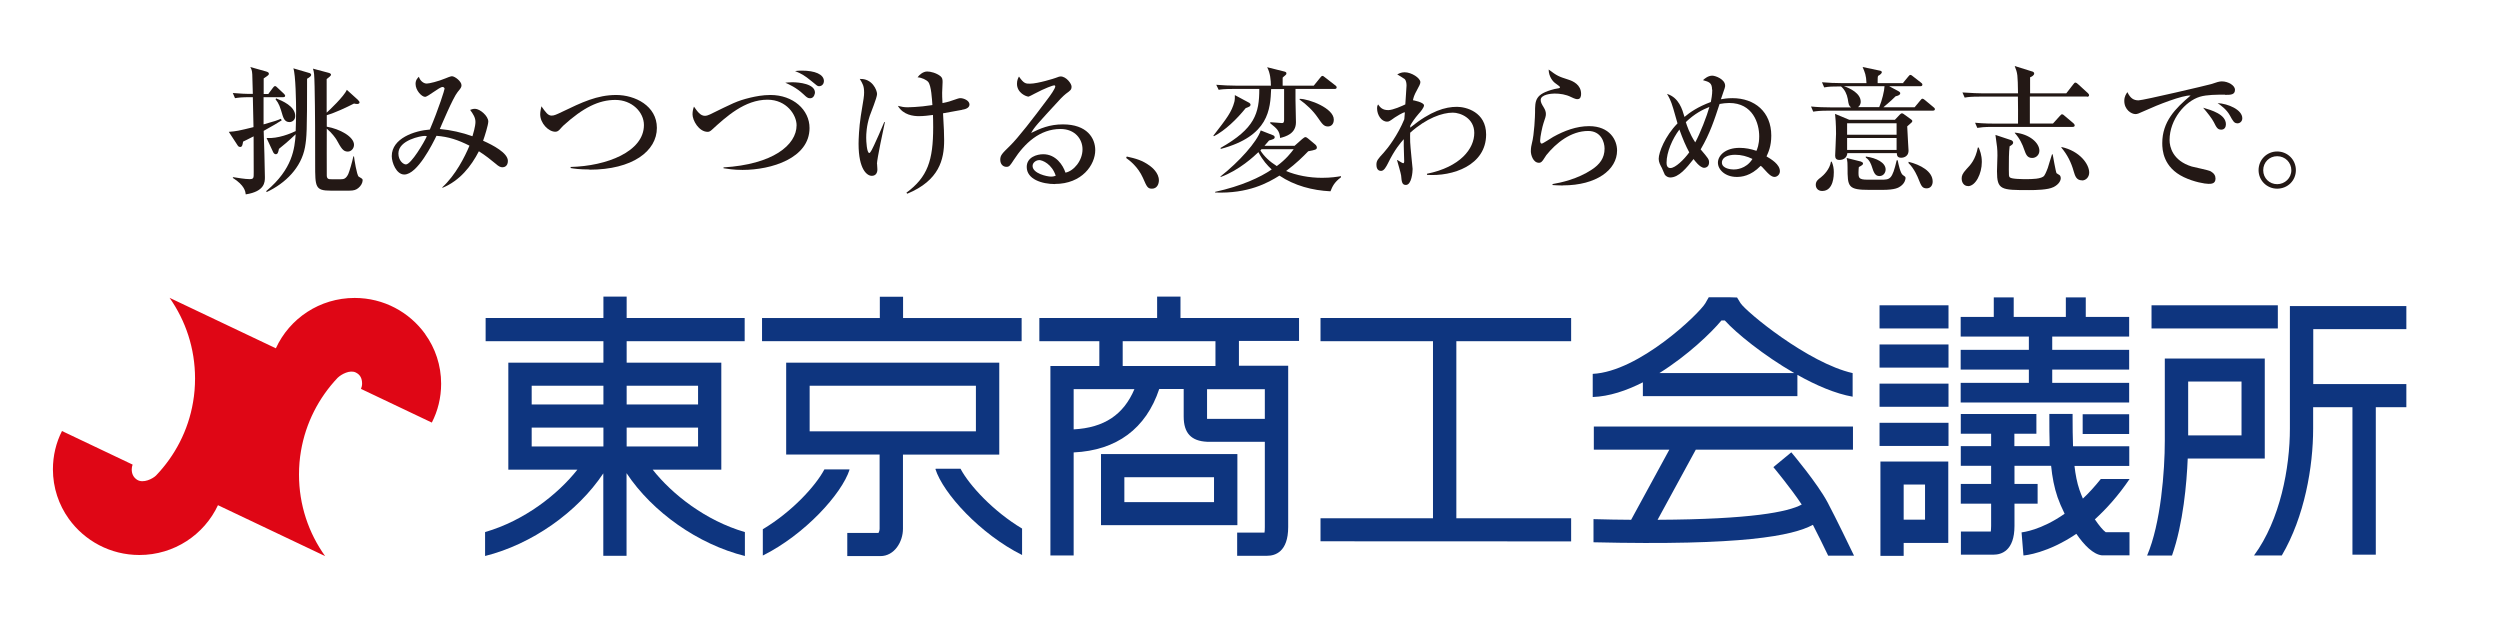 <svg width="294" height="74" viewBox="0 0 294 74" fill="none" xmlns="http://www.w3.org/2000/svg">
<g clip-path="url(#clip0_1681_2994)">
<path d="M76.767 55.23H84.826V42.651H83.459H73.695V40.122H87.573V37.4H73.695V34.884H70.962V37.4H57.11V40.122H70.962V42.651H59.779V55.23H67.902C65.585 58.159 61.667 61.23 57.045 62.572V65.384C62.526 64.017 67.902 60.249 70.948 55.669V65.359H73.682V55.643C76.728 60.236 82.118 64.017 87.599 65.384V62.572C82.99 61.23 79.072 58.159 76.754 55.23H76.767ZM73.695 52.508V50.289H82.092V52.508H73.695ZM82.092 45.36V47.566H73.695V45.36H82.092ZM70.962 45.36V47.566H62.526V45.36H70.962ZM62.526 50.289H70.962V52.508H62.526V50.289Z" fill="#0E357F"/>
<path d="M120.144 37.4H106.201V34.897H103.468V37.4H89.616V40.122H120.144V37.4Z" fill="#0E357F"/>
<path d="M117.514 53.449V42.65H92.454V53.449H103.442V62.171C103.442 62.404 103.363 62.571 103.311 62.674H99.64V65.397H103.533C105.173 65.397 106.188 63.732 106.188 62.184V53.462H117.501L117.514 53.449ZM95.214 45.36H114.767V50.727H95.214V45.36Z" fill="#0E357F"/>
<path d="M99.862 55.204H96.946C95.904 57.178 93.105 60.21 89.707 62.236V65.332C94.628 62.881 99.002 58.081 99.914 55.217H99.862V55.204Z" fill="#0E357F"/>
<path d="M112.958 55.127H110.055L110.003 55.153C110.901 58.017 115.288 62.817 120.196 65.268V62.159C116.811 60.133 113.999 57.088 112.958 55.127Z" fill="#0E357F"/>
<path d="M184.765 40.122V37.399H155.292V40.122H168.519V60.946H155.292V63.655L184.765 63.668V60.946H171.266V40.122H184.765Z" fill="#0E357F"/>
<path d="M152.767 40.122V37.4H138.825V34.884H136.078V37.4H122.227V40.122H129.282V43.038H123.528V65.32H126.262V53.205C131.313 52.972 134.776 50.405 136.325 45.747H139.202V48.986C139.202 50.921 140.074 51.863 141.949 51.953H148.744V61.978C148.744 62.301 148.731 62.494 148.705 62.636H145.49V65.359H149.018C149.942 65.359 151.491 64.92 151.491 61.978V43.012H150.124H145.698V40.096H152.78L152.767 40.122ZM126.262 50.495V45.76H133.409C132.133 48.779 129.842 50.302 126.262 50.495ZM148.744 49.257H142.066C142.066 49.257 141.988 49.257 141.949 49.257C141.949 49.192 141.949 49.128 141.949 49.012V45.773H148.744V49.27V49.257ZM142.938 43.038H132.029V40.122H142.938V43.038Z" fill="#0E357F"/>
<path d="M145.516 53.398H129.478V61.759H145.516V53.398ZM142.769 59.05H132.224V56.121H142.769V59.05Z" fill="#0E357F"/>
<path d="M267.873 35.903H253.019V38.626H267.873V35.903Z" fill="#0E357F"/>
<path d="M266.337 42.16H254.581V51.837C254.581 55.385 254.113 61.565 252.498 65.332H255.427C256.755 61.565 257.159 56.778 257.276 53.927H266.337V42.16ZM263.603 51.205H257.328V44.87H263.603V51.205Z" fill="#0E357F"/>
<path d="M282.987 38.715V35.993H269.292V50.405C269.292 54.998 268.159 61.126 265.074 65.32H268.341C271.023 60.752 272.026 54.882 272.026 50.405V47.889H276.647V65.229H279.394V47.889H282.987V45.166H272.039V38.703H282.987V38.715Z" fill="#0E357F"/>
<path d="M229.144 35.903H221.034V38.626H229.144V35.903Z" fill="#0E357F"/>
<path d="M229.144 49.721H221.034V52.443H229.144V49.721Z" fill="#0E357F"/>
<path d="M229.144 45.115H221.034V47.838H229.144V45.115Z" fill="#0E357F"/>
<path d="M229.144 40.509H221.034V43.231H229.144V40.509Z" fill="#0E357F"/>
<path d="M221.138 54.263V65.371H223.872V63.849H229.118V54.276H221.125L221.138 54.263ZM226.384 61.114H223.872V56.985H226.384V61.114Z" fill="#0E357F"/>
<path d="M250.389 45.024H241.342V43.463H250.389V41.141H241.342V39.58H250.389V37.27H245.286V34.974H242.943V37.27H236.812V34.974H234.468V37.27H230.576V39.58H238.595V41.141H230.576V43.463H238.595V45.024H230.576V47.334H250.389V45.024Z" fill="#0E357F"/>
<path d="M250.389 48.715H244.922V51.037H250.389V48.715Z" fill="#0E357F"/>
<path d="M246.328 61.1C247.669 59.888 249.088 58.327 250.442 56.327H247.057C246.341 57.217 245.651 57.978 244.948 58.636C244.805 58.301 244.662 57.952 244.544 57.604C244.258 56.765 244.076 55.824 243.959 54.791H250.402V52.482H243.789C243.75 51.372 243.737 50.211 243.737 49.076V48.676H241.003V48.869C241.003 50.056 241.003 51.282 241.042 52.469H236.89V51.011H239.48V48.689H230.589V51.011H234.156V52.469H230.589V54.779H234.156V56.907H230.589V59.23H234.156V61.849C234.156 62.158 234.13 62.378 234.117 62.507H230.602V65.229H234.429C235.354 65.229 236.903 64.79 236.903 61.849V59.23H239.624V56.907H236.903V54.779H241.212C241.342 56.094 241.576 57.333 241.967 58.468C242.162 59.023 242.448 59.707 242.8 60.417C240.014 62.365 237.892 62.584 237.736 62.61L237.957 65.32C238.139 65.32 240.808 65.061 244.18 62.778C245.091 64.107 246.159 65.191 247.174 65.307H247.252H250.429V62.584H247.63C247.343 62.391 246.862 61.823 246.354 61.075L246.328 61.1Z" fill="#0E357F"/>
<path d="M193.214 46.586H211.374V44.083C213.574 45.321 215.866 46.302 217.87 46.65V43.876C212.65 42.702 205.347 36.677 204.683 35.645L204.28 34.987L203.472 34.961H200.947L200.543 35.671C199.814 36.896 192.746 43.709 187.304 43.967V46.689C189.244 46.624 191.274 45.941 193.201 44.96V46.586H193.214ZM202.444 37.683H202.835C204.162 39.167 207.43 41.812 211.01 43.876H195.141C198.473 41.799 201.272 39.102 202.444 37.683Z" fill="#0E357F"/>
<path d="M218.027 65.333C217.597 64.43 215.931 60.985 214.928 59.088C213.744 56.856 210.775 53.334 210.658 53.192L208.549 54.934C208.549 54.934 210.593 57.385 211.882 59.334C210.281 60.211 205.881 61.075 194.932 61.127L199.424 52.883H217.909V50.16H187.434V52.883H196.312L191.821 61.127C190.428 61.127 188.97 61.088 187.395 61.05V63.772C204.917 64.185 210.802 63.011 213.197 61.72C213.822 62.92 214.499 64.327 214.993 65.346H218.027V65.333Z" fill="#0E357F"/>
<path d="M50.002 39.283C48.154 36.716 45.134 35.038 41.71 35.038C37.583 35.038 34.042 37.464 32.441 40.96L19.944 35.025C21.831 37.709 22.938 40.973 22.938 44.508C22.938 45.463 22.86 46.392 22.703 47.295C22.144 50.611 20.582 53.592 18.343 55.927C17.991 56.275 16.858 56.894 16.116 56.417C15.7 56.146 15.492 55.733 15.492 55.204C15.492 54.998 15.531 54.817 15.596 54.637L7.29 50.688C6.6 52.043 6.223 53.579 6.223 55.191C6.223 57.359 6.913 59.372 8.097 61.023C9.946 63.591 12.966 65.268 16.39 65.268C20.491 65.268 24.018 62.868 25.633 59.41L38.234 65.397C36.294 62.688 35.162 59.385 35.162 55.811C35.162 54.856 35.24 53.927 35.396 53.024C35.956 49.734 37.492 46.766 39.705 44.431C40.161 43.992 41.15 43.476 41.827 43.799C42.361 44.057 42.582 44.495 42.582 45.115C42.582 45.334 42.53 45.541 42.452 45.734L50.783 49.695C51.486 48.327 51.877 46.779 51.877 45.128C51.877 42.96 51.187 40.934 50.002 39.296V39.283Z" fill="#DF0615"/>
<path d="M31.569 11.028L32.09 10.331C32.168 10.215 32.259 10.125 32.35 10.125C32.441 10.125 32.519 10.202 32.623 10.306L33.365 11.002C33.443 11.08 33.535 11.183 33.535 11.26C33.535 11.402 33.404 11.428 33.287 11.428H30.996V14.628C32.259 14.279 32.688 14.124 33.027 13.97L33.131 14.15C32.649 14.46 32.011 14.834 31.009 15.389C31.048 16.24 31.152 20.059 31.152 20.834C31.152 21.401 31.152 22.511 28.9 22.859C28.861 22.537 28.783 21.801 27.364 20.911L27.429 20.834C27.937 20.911 28.809 21.066 29.33 21.066C29.85 21.066 29.837 20.937 29.837 20.253C29.837 20.072 29.824 16.511 29.824 16.034C29.134 16.395 28.978 16.46 28.588 16.653C28.536 16.924 28.509 17.285 28.262 17.285C28.132 17.285 28.015 17.221 27.95 17.105L26.908 15.505C27.78 15.441 28.08 15.376 29.811 14.95L29.733 11.428H29.421C28.418 11.428 28.054 11.48 27.637 11.544L27.377 10.938C28.054 11.002 29.03 11.054 29.733 11.041C29.72 10.68 29.681 8.899 29.668 8.757C29.642 8.267 29.564 8.125 29.434 7.88L31.308 8.409C31.452 8.46 31.621 8.512 31.621 8.667C31.621 8.809 31.569 8.848 31.009 9.222V11.054H31.569V11.028ZM36.359 8.577C36.49 8.615 36.594 8.693 36.594 8.809C36.594 8.938 36.411 9.093 36.112 9.26C36.112 15.518 36.073 16.137 35.865 17.324C35.422 19.711 33.587 21.543 31.36 22.588L31.308 22.472C34.446 19.853 34.641 17.427 34.771 15.789C33.847 16.666 33.287 17.118 32.806 17.505C32.727 17.879 32.675 18.137 32.428 18.137C32.311 18.137 32.194 18.034 32.129 17.905L31.348 16.227C32.701 16.331 34.212 15.686 34.771 15.415C34.784 14.821 34.823 14.06 34.823 13.131C34.823 12.073 34.771 8.77 34.498 8.035L36.346 8.577H36.359ZM32.48 11.57C33.17 11.854 34.719 12.473 34.719 13.647C34.719 14.15 34.329 14.357 34.042 14.357C33.482 14.357 33.339 13.867 33.248 13.621C32.923 12.525 32.819 12.202 32.402 11.673L32.467 11.57H32.48ZM42.113 11.776C42.178 11.841 42.283 11.944 42.283 12.047C42.283 12.189 42.1 12.228 42.009 12.228C41.918 12.228 41.775 12.215 41.632 12.176C40.773 12.615 39.419 13.26 38.429 13.544V14.899C39.952 15.157 41.632 16.073 41.632 17.027C41.632 17.453 41.306 17.827 40.903 17.827C40.343 17.827 40.135 17.44 39.562 16.408C39.458 16.24 39.028 15.621 38.429 15.131C38.429 15.505 38.416 20.472 38.429 20.653C38.442 21.079 38.69 21.079 39.002 21.079H40.083C40.408 21.079 40.681 21.04 40.955 20.472C41.085 20.189 41.437 18.989 41.554 18.395H41.632C41.658 18.692 41.957 20.588 42.178 20.769C42.244 20.821 42.53 20.963 42.569 21.014C42.634 21.066 42.647 21.13 42.647 21.195C42.647 21.492 42.452 21.866 42.139 22.111C41.879 22.317 41.645 22.421 41.072 22.421H38.911C37.062 22.421 37.062 22.008 37.062 19.285C37.062 16.24 37.062 13.208 36.997 10.151C36.958 8.68 36.945 8.499 36.802 8.073L38.599 8.551C38.729 8.589 38.924 8.628 38.924 8.796C38.924 8.925 38.612 9.144 38.416 9.299V13.247C38.703 12.989 40.46 11.338 40.786 10.563L42.1 11.751L42.113 11.776Z" fill="#231815"/>
<path d="M59.115 19.673C58.868 19.673 58.672 19.595 58.295 19.26C57.787 18.834 57.058 18.253 56.316 17.789C55.405 19.556 54.09 21.234 52.046 22.085L52.007 22.034C53.569 20.602 54.65 18.473 55.21 17.131C53.843 16.447 52.775 16.086 51.33 15.97C50.888 16.873 49.091 20.524 47.542 20.524C46.618 20.524 46.071 19.131 46.071 18.357C46.071 16.266 48.753 15.363 50.549 15.234C51.617 12.718 52.281 10.551 52.281 10.435C52.281 10.332 52.176 10.228 52.046 10.228C51.669 10.228 50.328 11.389 49.989 11.389C49.599 11.389 48.87 10.641 48.87 9.867C48.87 9.39 49.117 9.17 49.26 9.028C49.391 9.467 49.781 9.828 50.185 9.828C50.484 9.828 51.538 9.57 52.372 9.222C52.515 9.157 53.01 8.964 53.14 8.964C53.491 8.964 54.272 9.57 54.272 10.022C54.272 10.254 54.194 10.37 53.817 10.822C53.27 11.48 51.877 14.821 51.721 15.17C53.023 15.286 54.324 15.583 55.561 16.021C55.626 15.815 55.913 14.86 55.913 14.344C55.913 13.828 55.652 13.428 55.288 12.925C55.418 12.873 55.6 12.796 55.861 12.796C56.433 12.796 57.423 13.634 57.423 14.292C57.423 14.68 56.993 16.06 56.811 16.55C57.969 17.066 59.727 17.982 59.727 18.924C59.727 19.556 59.297 19.673 59.089 19.673H59.115ZM49.911 15.983C49.547 15.983 46.852 16.46 46.852 18.047C46.852 18.886 47.425 19.337 47.737 19.337C48.349 19.337 49.898 16.705 50.198 16.021C50.081 15.983 50.002 15.983 49.924 15.983H49.911Z" fill="#231815"/>
<path d="M69.321 19.93C68.136 19.93 67.473 19.827 67.108 19.763V19.634C71.339 19.53 75.726 17.84 75.726 14.705C75.726 13.183 74.32 11.751 72.367 11.751C70.415 11.751 68.579 12.654 66.249 14.77C66.171 14.834 65.871 15.182 65.806 15.247C65.637 15.415 65.507 15.492 65.299 15.492C64.517 15.492 63.528 14.512 63.528 13.441C63.528 13.092 63.632 12.705 63.671 12.499C64.179 13.221 64.439 13.595 64.869 13.595C65.168 13.595 65.416 13.479 66.093 13.157C68.423 12.034 70.232 11.17 72.459 11.17C74.685 11.17 77.249 12.447 77.249 15.04C77.249 17.763 74.398 19.956 69.308 19.956L69.321 19.93Z" fill="#231815"/>
<path d="M87.312 19.982C86.258 19.982 85.529 19.853 85.086 19.788V19.685C90.866 19.337 93.678 17.066 93.678 14.731C93.678 13.518 92.506 11.725 90.254 11.725C87.586 11.725 85.412 13.712 83.706 15.273C83.524 15.441 83.381 15.505 83.225 15.505C82.183 15.505 81.441 14.15 81.441 13.454C81.441 13.066 81.519 12.783 81.61 12.537C82.001 13.092 82.352 13.621 82.899 13.621C83.068 13.621 83.329 13.544 83.498 13.454C86.102 12.189 86.596 11.88 88.249 11.48C88.861 11.338 89.681 11.17 90.606 11.17C93.275 11.17 95.201 12.912 95.201 15.053C95.201 18.602 90.723 19.982 87.325 19.982H87.312ZM95.266 11.557C94.98 11.557 94.837 11.415 94.524 11.118C93.6 10.254 92.793 9.931 92.35 9.725C92.597 9.712 92.793 9.673 93.17 9.673C93.99 9.673 95.839 9.867 95.839 10.886C95.839 10.963 95.761 11.557 95.266 11.557ZM96.308 10.138C96.138 10.138 96.073 10.073 95.436 9.544C94.589 8.848 94.251 8.667 93.496 8.357C93.743 8.319 93.99 8.306 94.316 8.306C95.813 8.306 96.894 8.731 96.894 9.544C96.894 9.802 96.711 10.138 96.321 10.138H96.308Z" fill="#231815"/>
<path d="M103.142 19.259C103.142 19.362 103.181 19.814 103.181 19.917C103.181 20.343 102.986 20.678 102.517 20.678C101.971 20.678 100.968 19.943 100.968 16.911C100.968 16.407 101.02 15.001 101.229 13.646C101.58 11.518 101.619 11.298 101.619 10.873C101.619 10.111 101.45 9.84 101.111 9.286C102.582 9.208 103.142 10.614 103.142 11.053C103.142 11.492 102.4 13.259 102.283 13.621C101.892 14.808 101.866 15.775 101.866 16.201C101.866 16.575 101.931 17.994 102.231 17.994C102.374 17.994 102.674 17.323 102.791 17.078C103.181 16.214 103.481 15.595 103.988 14.356H104.066C103.884 15.195 103.129 18.73 103.129 19.272L103.142 19.259ZM113.179 12.911C112.815 12.988 111.239 13.259 110.901 13.324C111.005 15.027 111.031 15.853 111.031 16.498C111.031 18.756 110.458 21.22 106.696 22.781L106.592 22.665C109.091 20.82 109.742 18.872 109.742 14.95C109.742 14.266 109.729 13.827 109.716 13.517C109.261 13.582 108.623 13.659 108.063 13.659C107.438 13.659 106.227 13.543 105.59 12.447C106.032 12.563 106.332 12.614 106.67 12.614C106.774 12.614 108.05 12.614 109.651 12.356C109.599 11.659 109.521 10.073 109.157 9.634C108.961 9.402 108.401 9.118 107.907 9.092C108.115 8.782 108.571 8.408 109.039 8.408C109.43 8.408 110.107 8.576 110.588 8.95C110.823 9.144 110.849 9.337 110.849 9.647C110.849 9.84 110.797 10.731 110.797 10.898C110.797 11.143 110.797 11.53 110.836 12.124C111.539 11.982 111.643 11.943 112.645 11.595C112.789 11.543 112.893 11.543 112.958 11.543C113.309 11.543 114.012 11.814 114.012 12.292C114.012 12.769 113.322 12.885 113.153 12.898L113.179 12.911Z" fill="#231815"/>
<path d="M124.075 21.646C122.526 21.646 120.743 21.078 120.743 19.634C120.743 18.485 121.94 18.137 122.682 18.137C124.179 18.137 125.012 19.427 125.299 20.304C126.275 20.111 127.304 18.898 127.304 17.556C127.304 16.369 126.431 15.169 124.713 15.169C122.279 15.169 120.495 16.847 119.219 18.808C118.79 19.466 118.699 19.621 118.36 19.621C117.944 19.621 117.631 19.298 117.631 18.782C117.631 18.266 117.84 18.059 118.751 17.169C119.727 16.227 121.524 13.892 123.255 11.57C123.502 11.247 124.101 10.421 124.101 10.15C124.101 10.073 124.036 10.034 123.971 10.034C123.841 10.034 122.904 10.357 121.667 11.015C121.432 11.144 121.003 11.363 120.964 11.363C120.677 11.363 119.597 10.925 119.597 9.854C119.597 9.441 119.727 9.183 119.831 9.002C120.404 9.841 120.638 9.841 121.12 9.841C122.031 9.841 124.049 9.209 124.153 9.157C124.544 9.015 124.596 8.989 124.726 8.989C125.39 8.989 126.015 9.841 126.015 10.176C126.015 10.55 125.898 10.628 125.351 11.028C125.182 11.157 125.025 11.312 124.739 11.595C121.953 14.615 121.641 14.95 121.263 15.634C122.305 15.118 123.411 14.627 124.999 14.627C127.837 14.627 128.801 16.24 128.801 17.66C128.801 19.375 127.252 21.633 124.049 21.633L124.075 21.646ZM122.175 18.834C121.901 18.834 121.432 19.079 121.432 19.517C121.432 20.395 123.125 20.769 123.594 20.769C123.88 20.769 124.01 20.717 124.153 20.666C123.711 19.311 122.617 18.821 122.175 18.821V18.834Z" fill="#231815"/>
<path d="M135.479 22.189C134.958 22.189 134.867 21.969 134.412 20.924C133.813 19.582 132.81 18.847 132.433 18.576L132.511 18.408C133.539 18.64 134.346 18.834 135.297 19.556C135.414 19.647 136.286 20.305 136.286 21.208C136.286 21.608 136.091 22.189 135.466 22.189H135.479Z" fill="#231815"/>
<path d="M146.935 12.111C147.013 12.163 147.065 12.24 147.065 12.305C147.065 12.498 146.935 12.55 146.492 12.718C145.464 13.995 144.071 15.35 142.756 16.021L142.691 15.956C144.279 13.905 144.839 13.182 145.164 11.969C145.217 11.763 145.23 11.376 145.217 11.182L146.948 12.111H146.935ZM152.246 17.143L153.132 16.356C153.314 16.214 153.418 16.124 153.522 16.124C153.626 16.124 153.769 16.24 153.848 16.305L154.668 16.988C154.785 17.092 154.863 17.221 154.863 17.337C154.863 17.595 154.668 17.633 153.848 17.788C153.249 18.408 152.468 19.195 151.244 20.111C152.468 20.627 153.965 20.911 155.475 20.911C156.516 20.911 157.219 20.794 157.701 20.717V20.846C156.894 21.453 156.685 21.943 156.464 22.497C154.342 22.394 152.233 21.84 150.463 20.652C149.122 21.491 146.805 22.794 142.899 22.64V22.562C146.011 21.878 148.224 20.846 149.552 19.93C149.044 19.453 148.51 18.885 147.989 17.892C147.547 18.317 145.737 20.033 143.537 20.82V20.743C145.724 19.027 147.833 16.666 148.263 15.337L149.643 15.879C149.786 15.93 149.903 15.995 149.903 16.137C149.903 16.343 149.708 16.382 149.239 16.524C148.992 16.821 148.888 16.937 148.705 17.143H152.194H152.246ZM149.486 10.46C149.382 12.834 149.252 15.995 143.55 17.517V17.388C147.56 15.117 148.094 13.35 148.094 10.46H145.099C143.967 10.46 143.628 10.511 143.316 10.563L143.03 9.97C143.824 10.034 144.592 10.073 145.386 10.073H149.46C149.447 9.415 149.382 8.589 149.018 7.905L151.023 8.408C151.166 8.447 151.283 8.486 151.283 8.628C151.283 8.77 151.166 8.834 151.114 8.886C151.01 8.963 150.905 9.066 150.84 9.131V10.073H154.498L155.24 9.157C155.358 9.028 155.41 8.925 155.527 8.925C155.605 8.925 155.696 9.002 155.826 9.105L157.024 10.034C157.141 10.111 157.193 10.202 157.193 10.279C157.193 10.447 157.024 10.46 156.946 10.46H152.35V11.75C152.35 11.931 152.403 13.956 152.403 14.382C152.403 15.724 151.205 16.059 150.541 16.227C150.476 15.376 150.163 15.117 149.382 14.498V14.369C149.499 14.382 150.697 14.472 150.762 14.472C150.997 14.472 151.01 14.279 151.01 14.034V10.473H149.473L149.486 10.46ZM148.367 17.53C148.367 17.53 148.263 17.646 148.224 17.698C148.666 18.395 149.291 18.988 150.15 19.53C151.244 18.73 151.83 17.956 152.142 17.543H148.367V17.53ZM152.845 11.621C153.965 11.634 156.855 12.731 156.855 14.06C156.855 14.627 156.529 14.872 156.165 14.872C155.683 14.872 155.488 14.576 154.98 13.84C154.407 13.002 153.652 12.292 152.819 11.698L152.858 11.621H152.845Z" fill="#231815"/>
<path d="M167.816 20.55V20.433C171.734 19.634 173.375 17.492 173.375 15.634C173.375 13.892 171.747 13.247 170.849 13.247C169.625 13.247 167.764 13.879 165.837 15.608C165.824 15.815 165.824 16.176 165.837 16.718C165.85 17.221 166.124 19.827 166.124 19.866C166.124 20.188 166.019 21.75 165.329 21.75C164.874 21.75 164.835 21.375 164.77 20.627C164.731 20.33 164.353 19.079 164.288 18.821H164.34C164.457 18.885 164.913 19.195 165.017 19.195C165.095 19.195 165.134 19.092 165.134 19.001C165.134 18.705 165.082 17.414 165.082 17.156V16.369C164.718 16.782 164.028 17.556 163.208 19.234C163.012 19.608 162.765 20.098 162.413 20.098C161.919 20.098 161.867 19.595 161.867 19.375C161.867 18.885 162.049 18.692 162.713 17.969C163.221 17.414 164.379 15.892 165.147 14.021C165.16 13.905 165.199 13.324 165.212 13.208C165.043 13.17 164.08 13.776 164.028 13.815C163.416 14.253 163.351 14.305 163.116 14.305C162.452 14.305 161.945 13.518 161.945 12.757C161.945 12.473 161.997 12.396 162.062 12.279C162.309 12.628 162.57 12.95 163.26 12.95C163.806 12.95 164.887 12.46 165.264 12.279C165.277 11.931 165.408 10.305 165.408 10.073C165.408 9.815 165.368 9.454 165.173 9.286C165.095 9.222 164.6 8.925 164.314 8.744C164.483 8.667 164.757 8.499 165.186 8.499C165.993 8.499 167.035 9.183 167.035 9.66C167.035 9.892 166.866 10.15 166.644 10.576C166.28 11.234 166.228 11.479 166.163 11.789C166.189 11.789 167.464 12.021 167.464 12.396C167.464 12.641 167.074 13.131 166.84 13.376C166.345 13.944 165.993 14.486 165.85 14.769C165.85 14.834 165.837 14.937 165.837 15.015C168.272 13.028 169.977 12.563 171.344 12.563C172.385 12.563 174.768 13.157 174.768 15.815C174.768 19.44 170.849 20.782 167.79 20.562L167.816 20.55Z" fill="#231815"/>
<path d="M183.776 21.814C183.229 21.814 182.865 21.776 182.578 21.763V21.646C183.581 21.479 185.534 21.053 187.2 19.944C188.124 19.337 188.697 18.589 188.697 17.479C188.697 16.692 188.267 15.402 186.77 15.402C184.739 15.402 182.995 16.821 181.849 18.24C181.784 18.344 181.524 18.744 181.459 18.834C181.251 19.131 181.094 19.143 180.977 19.143C180.3 19.143 180.027 18.227 180.027 17.789C180.027 17.35 180.105 17.041 180.144 16.886C180.443 15.776 180.522 13.557 180.522 13.247C180.522 11.776 180.522 11.054 182.8 10.473C182.904 10.435 183.333 10.396 183.412 10.344C183.425 10.331 183.451 10.293 183.451 10.267C183.451 10.19 183.399 10.138 182.891 9.777C182.63 9.596 182.123 9.002 182.123 8.177C183.138 8.938 183.281 8.99 184.44 9.364C184.974 9.531 185.937 9.957 185.937 11.041C185.937 11.286 185.885 11.66 185.52 11.66C185.377 11.66 185.247 11.647 184.765 11.415C184.154 11.105 183.464 11.002 182.813 11.002C182.422 11.002 181.185 11.118 181.185 11.751C181.185 12.034 181.303 12.241 181.563 12.667C181.693 12.886 181.797 13.118 181.797 13.402C181.797 13.66 181.732 13.854 181.511 14.499C181.381 14.873 181.12 16.111 181.12 16.524C181.12 16.628 181.133 16.886 181.316 16.886C181.446 16.886 182.435 16.228 182.657 16.099C183.958 15.376 185.39 14.834 186.874 14.834C189.309 14.834 190.168 16.473 190.168 17.698C190.168 19.969 187.747 21.801 183.802 21.801L183.776 21.814Z" fill="#231815"/>
<path d="M201.337 10.55C201.337 9.737 200.999 9.634 200.27 9.427C200.465 9.247 200.869 8.898 201.363 8.898C201.741 8.898 202.874 9.324 202.874 10.072C202.874 10.24 202.874 10.253 202.379 11.672C202.652 11.621 203.121 11.543 203.733 11.543C206.349 11.543 208.302 13.156 208.302 15.943C208.302 17.22 207.951 17.93 207.742 18.394C208.276 18.704 209.317 19.323 209.317 20.136C209.317 20.523 208.992 20.807 208.68 20.807C208.302 20.807 207.912 20.381 207.677 20.123C207.222 19.62 207.169 19.569 207.052 19.504C205.868 20.73 204.761 20.807 204.24 20.807C202.887 20.807 202.027 19.956 202.027 19.13C202.027 18.304 202.887 17.388 204.566 17.388C205.269 17.388 205.894 17.517 206.558 17.736C206.636 17.556 206.883 17.014 206.883 16.033C206.883 14.498 206.128 12.111 203.355 12.111C202.965 12.111 202.6 12.163 202.223 12.227C201.624 14.046 201.103 15.685 199.997 17.569C200.882 18.614 200.986 18.73 200.986 19.104C200.986 19.646 200.556 19.736 200.413 19.736C199.918 19.736 199.281 18.872 199.163 18.704C198.343 19.749 197.432 20.872 196.417 20.872C196.208 20.872 195.961 20.768 195.792 20.562C195.727 20.459 195.505 19.891 195.44 19.762C195.245 19.401 195.063 19.078 195.063 18.678C195.063 17.93 195.792 16.02 197.276 14.511C197.263 14.433 196.846 13.027 196.781 12.782C196.482 11.763 196.234 11.363 196.039 11.04C197.445 11.479 197.836 12.859 198.096 13.75C198.721 13.221 199.658 12.563 201.194 11.995C201.246 11.737 201.363 11.156 201.363 10.537L201.337 10.55ZM197.497 15.233C196.677 16.317 195.987 17.891 195.987 19.143C195.987 19.439 196.065 19.762 196.443 19.762C197.015 19.762 198.044 18.768 198.656 17.917C198.265 17.195 197.914 16.395 197.497 15.233ZM198.252 14.356C198.369 14.73 198.682 15.711 199.359 16.743C199.905 15.775 200.765 13.556 201.025 12.575C200.218 12.898 199.307 13.35 198.252 14.356ZM204.058 18.201C203.264 18.201 202.496 18.472 202.496 19.117C202.496 19.852 203.616 19.93 203.876 19.93C204.058 19.93 205.321 19.93 206.089 18.691C205.451 18.381 204.787 18.201 204.058 18.201Z" fill="#231815"/>
<path d="M223.807 9.738L224.405 9.015C224.549 8.835 224.588 8.809 224.666 8.809C224.77 8.809 224.9 8.925 224.978 8.989L225.903 9.712C226.007 9.776 226.072 9.854 226.072 9.957C226.072 10.125 225.929 10.138 225.824 10.138H222.166L223.273 10.731C223.351 10.783 223.468 10.847 223.468 10.963C223.468 11.144 223.273 11.247 222.921 11.325C222.544 11.712 222.427 11.802 221.489 12.615H225.16L225.824 11.815C225.968 11.634 226.007 11.609 226.085 11.609C226.189 11.609 226.332 11.738 226.384 11.776L227.361 12.589C227.465 12.667 227.543 12.731 227.543 12.847C227.543 12.989 227.4 13.015 227.282 13.015H215.019C214.017 13.015 213.653 13.066 213.236 13.131L212.976 12.525C213.757 12.602 214.538 12.628 215.319 12.628H217.688C217.428 12.447 217.402 12.305 217.298 11.634C217.193 11.067 216.946 10.538 216.503 10.164C215.475 10.164 215.084 10.177 214.525 10.28L214.264 9.673C215.032 9.738 215.827 9.776 216.608 9.776H219.498C219.459 8.835 219.315 8.525 219.042 7.88L221.125 8.319C221.125 8.319 221.307 8.37 221.307 8.486C221.307 8.628 221.099 8.796 220.865 8.925C220.812 9.028 220.812 9.273 220.812 9.48V9.776H223.846L223.807 9.738ZM215.41 19.014C215.592 19.427 215.657 19.814 215.657 20.253C215.657 20.563 215.657 22.459 214.29 22.459C213.809 22.459 213.535 22.137 213.535 21.737C213.535 21.311 213.796 21.105 214.134 20.859C214.434 20.627 215.176 19.93 215.319 19.014H215.423H215.41ZM222.83 14.099L223.429 13.466C223.494 13.402 223.598 13.325 223.663 13.325C223.742 13.325 223.794 13.363 223.859 13.402L224.718 14.021C224.796 14.073 224.887 14.15 224.887 14.228C224.887 14.357 224.783 14.421 224.653 14.537C224.523 14.653 224.418 14.744 224.288 14.86C224.301 15.17 224.366 16.537 224.392 16.821C224.392 16.963 224.444 17.595 224.444 17.698C224.444 18.55 223.637 18.55 223.585 18.55C223.13 18.55 223.078 18.292 223.065 18.008H217.246C217.206 18.537 216.816 18.808 216.308 18.808C215.944 18.808 215.814 18.614 215.814 18.305C215.814 18.111 215.918 16.137 215.918 15.724C215.918 14.563 215.84 13.686 215.801 13.389L217.467 14.086H222.856L222.83 14.099ZM216.842 10.138C217.558 10.37 218.821 10.976 218.821 11.97C218.821 12.047 218.808 12.396 218.495 12.602H220.995C221.32 11.854 221.607 10.641 221.62 10.138H216.842ZM218.86 19.014C218.99 19.053 219.094 19.131 219.094 19.221C219.094 19.35 219.016 19.427 218.599 19.647C218.586 19.827 218.56 19.969 218.56 20.266C218.56 20.898 218.573 21.13 219.615 21.13H221.203C222.27 21.13 222.518 21.13 223.052 18.847H223.169C223.247 19.272 223.494 20.421 223.781 20.588C224.028 20.756 224.093 20.782 224.093 20.95C224.093 21.027 224.041 21.517 223.52 21.892C223.26 22.072 222.895 22.33 221.346 22.33H219.875C217.311 22.33 217.272 21.982 217.272 19.685C217.272 19.259 217.272 19.027 217.167 18.576L218.86 19.002V19.014ZM217.219 14.499V15.841H223.039V14.499H217.219ZM217.219 16.227V17.634H223.039V16.227H217.219ZM219.42 18.408C220.682 18.576 221.75 19.131 221.75 19.93C221.75 20.292 221.502 20.705 221.021 20.705C220.5 20.705 220.344 20.266 220.109 19.53C220.057 19.389 219.875 18.808 219.42 18.537V18.421V18.408ZM224.444 19.027C225.85 19.376 227.282 20.15 227.282 21.35C227.282 21.788 227.035 22.15 226.579 22.15C226.046 22.15 225.942 21.866 225.603 21.027C225.551 20.885 225.121 19.814 224.444 19.182V19.04V19.027Z" fill="#231815"/>
<path d="M231.422 21.879C230.993 21.879 230.693 21.504 230.693 21.001C230.693 20.692 230.758 20.433 231.253 19.892C231.748 19.375 232.307 18.782 232.594 17.35H232.698C232.828 17.698 233.062 18.201 233.062 19.053C233.062 20.421 232.333 21.892 231.435 21.892L231.422 21.879ZM245.404 11.351H238.712V14.524H241.433L242.227 13.647C242.409 13.454 242.422 13.441 242.501 13.441C242.605 13.441 242.735 13.557 242.8 13.621L243.841 14.499C243.906 14.563 243.985 14.666 243.985 14.744C243.985 14.886 243.867 14.924 243.737 14.924H234.312C233.31 14.924 232.945 14.976 232.529 15.04L232.268 14.434C233.271 14.537 234.429 14.537 234.612 14.537H237.319C237.332 13.376 237.319 12.396 237.306 11.363H232.828C231.826 11.363 231.461 11.402 231.045 11.479L230.784 10.873C231.774 10.95 232.945 10.976 233.128 10.976H237.319C237.28 8.783 237.28 8.654 236.929 7.764L239.077 8.435C239.155 8.473 239.22 8.551 239.22 8.641C239.22 8.873 238.908 9.028 238.738 9.093V10.976H242.995L243.815 9.918C243.946 9.738 243.998 9.712 244.063 9.712C244.167 9.712 244.31 9.828 244.375 9.893L245.534 10.95C245.599 11.002 245.677 11.118 245.677 11.196C245.677 11.338 245.56 11.376 245.43 11.376L245.404 11.351ZM241.472 22.008C240.847 22.33 239.402 22.356 238.621 22.356C235.328 22.356 234.846 22.343 234.846 20.137C234.846 19.84 234.898 18.55 234.898 18.279C234.898 17.479 234.859 17.247 234.664 15.866L236.525 16.485C236.655 16.537 236.747 16.653 236.747 16.769C236.747 16.95 236.603 17.04 236.33 17.208C236.239 17.905 236.239 18.911 236.239 19.917C236.239 20.614 236.239 20.756 236.356 20.859C236.564 21.066 237.866 21.066 238.322 21.066C238.882 21.066 240.118 21.066 240.405 20.653C240.587 20.395 240.782 19.84 240.821 19.75C240.899 19.505 241.238 18.356 241.316 18.15H241.394C241.433 18.356 241.759 20.227 241.85 20.369C241.902 20.421 242.162 20.55 242.214 20.601C242.279 20.666 242.344 20.782 242.344 20.962C242.344 21.195 242.175 21.659 241.485 22.008H241.472ZM238.986 18.576C238.387 18.576 238.244 18.137 238.048 17.595C237.853 17.002 237.515 16.266 236.942 15.647V15.595C238.686 15.763 239.832 16.808 239.832 17.724C239.832 18.214 239.441 18.576 238.986 18.576ZM244.844 21.208C244.167 21.208 244.024 20.666 243.867 20.15C243.581 19.117 243.125 18.201 242.422 17.363V17.285C244.596 17.763 245.69 19.311 245.69 20.292C245.69 20.821 245.312 21.221 244.844 21.221V21.208Z" fill="#231815"/>
<path d="M261.676 11.132C260.7 11.132 259.515 11.132 258.708 11.377C256.99 11.893 255.141 14.034 255.141 16.473C255.141 17.26 255.493 18.886 257.745 19.582C258.096 19.686 259.71 19.995 259.984 20.15C260.374 20.382 260.544 20.653 260.544 21.002C260.544 21.621 260.036 21.621 259.723 21.621C259.307 21.621 258.044 21.414 256.82 20.834C254.386 19.673 254.282 17.634 254.282 16.834C254.282 14.318 255.805 12.757 257.615 11.235C256.729 11.157 253.696 12.344 252.277 13.002C251.457 13.376 251.353 13.415 251.118 13.415C250.663 13.415 249.817 12.912 249.817 11.867C249.817 11.325 250.051 11.028 250.181 10.835C250.533 11.57 250.923 11.802 251.496 11.802C252.017 11.802 259.658 10.009 260.023 9.893C260.687 9.661 261.012 9.57 261.286 9.57C262.054 9.57 262.835 10.061 262.835 10.551C262.835 11.157 262.327 11.157 261.663 11.157L261.676 11.132ZM261.221 15.247C260.791 15.247 260.661 15.002 260.348 14.37C260.14 13.944 259.541 13.196 259.086 12.667C260.062 12.951 261.767 13.441 261.767 14.615C261.767 14.899 261.637 15.247 261.221 15.247ZM263.108 14.499C262.744 14.499 262.6 14.254 262.223 13.557C261.845 12.873 261.168 12.383 260.791 12.125C262.015 12.189 263.694 12.899 263.694 13.905C263.694 14.344 263.329 14.512 263.121 14.512L263.108 14.499Z" fill="#231815"/>
<path d="M267.795 22.188C266.597 22.188 265.608 21.233 265.608 20.008C265.608 18.782 266.584 17.814 267.795 17.814C269.005 17.814 269.995 18.769 269.995 20.008C269.995 21.246 269.018 22.188 267.795 22.188ZM267.795 18.369C266.87 18.369 266.154 19.092 266.154 20.021C266.154 20.95 266.883 21.659 267.795 21.659C268.706 21.659 269.461 20.937 269.461 20.021C269.461 19.105 268.732 18.369 267.795 18.369Z" fill="#231815"/>
</g>
<defs>
<clipPath id="clip0_1681_2994">
<rect width="294" height="73" fill="white" transform="translate(0 0.216)"/>
</clipPath>
</defs>
</svg>
